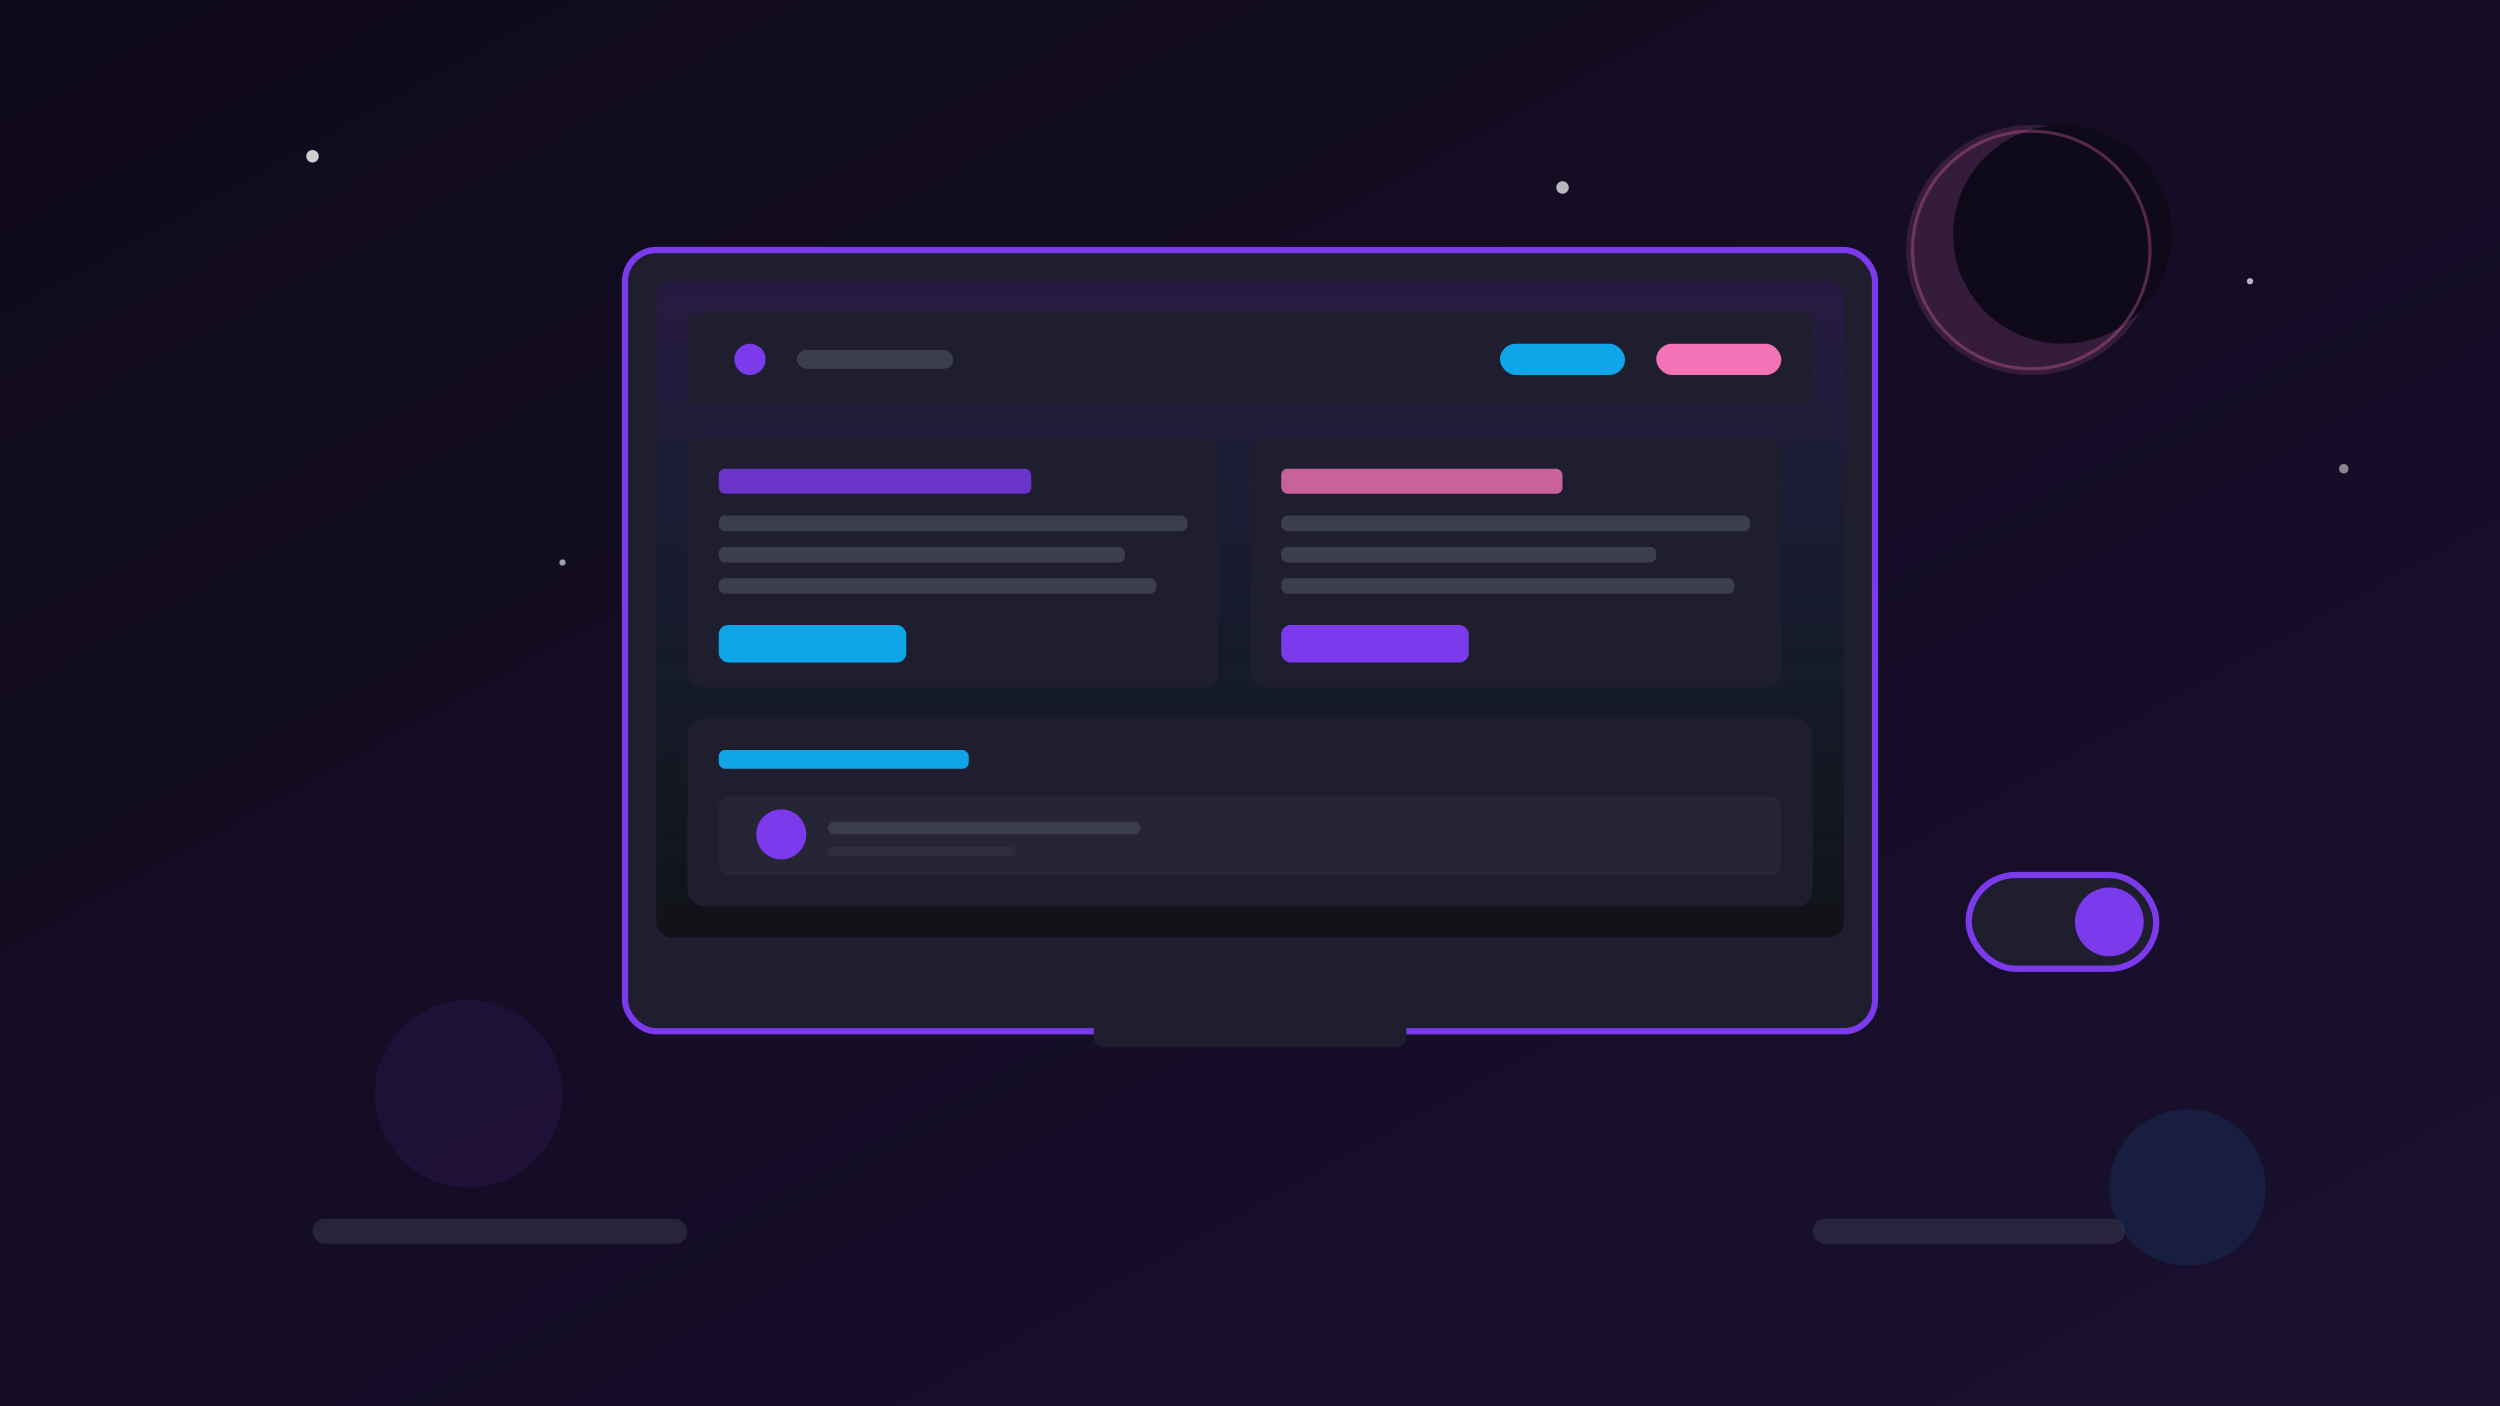 <svg xmlns="http://www.w3.org/2000/svg" viewBox="0 0 800 450">
  <rect x="0" y="0" width="800" height="450" fill="#808080" stroke="none"/>
  <defs>
    <linearGradient id="darkBg" x1="0%" y1="0%" x2="100%" y2="100%">
      <stop offset="0%" style="stop-color:#0F0A1A"/>
      <stop offset="100%" style="stop-color:#1A1030"/>
    </linearGradient>
    <linearGradient id="screenGlow" x1="0%" y1="0%" x2="0%" y2="100%">
      <stop offset="0%" style="stop-color:#7C3AED;stop-opacity:0.2"/>
      <stop offset="100%" style="stop-color:#0EA5E9;stop-opacity:0"/>
    </linearGradient>
  </defs>

  <!-- Background -->
  <rect width="800" height="450" fill="url(#darkBg)"/>

  <!-- Moon -->
  <circle cx="650" cy="80" r="40" fill="#F472B6" opacity="0.15"/>
  <circle cx="660" cy="75" r="35" fill="#0F0A1A"/>
  <circle cx="650" cy="80" r="38" fill="none" stroke="#F472B6" stroke-width="1" opacity="0.3"/>

  <!-- Stars -->
  <circle cx="100" cy="50" r="2" fill="#fff" opacity="0.8"/>
  <circle cx="250" cy="100" r="1.5" fill="#fff" opacity="0.6"/>
  <circle cx="500" cy="60" r="2" fill="#fff" opacity="0.7"/>
  <circle cx="750" cy="150" r="1.5" fill="#fff" opacity="0.5"/>
  <circle cx="180" cy="180" r="1" fill="#fff" opacity="0.6"/>
  <circle cx="720" cy="90" r="1" fill="#fff" opacity="0.7"/>

  <!-- Monitor -->
  <g transform="translate(200, 80)">
    <!-- Monitor frame -->
    <rect x="0" y="0" width="400" height="250" rx="10" fill="#1E1E2E" stroke="#7C3AED" stroke-width="2"/>

    <!-- Screen -->
    <rect x="10" y="10" width="380" height="210" rx="5" fill="#121218"/>
    <rect x="10" y="10" width="380" height="210" rx="5" fill="url(#screenGlow)"/>

    <!-- Dark mode UI elements -->
    <!-- Header -->
    <rect x="20" y="20" width="360" height="30" rx="3" fill="#1E1E2E"/>
    <circle cx="40" cy="35" r="5" fill="#7C3AED"/>
    <rect x="55" y="32" width="50" height="6" rx="3" fill="#3D3D50"/>
    <rect x="280" y="30" width="40" height="10" rx="5" fill="#0EA5E9"/>
    <rect x="330" y="30" width="40" height="10" rx="5" fill="#F472B6"/>

    <!-- Content cards -->
    <rect x="20" y="60" width="170" height="80" rx="5" fill="#1E1E2E"/>
    <rect x="30" y="70" width="100" height="8" rx="2" fill="#7C3AED" opacity="0.8"/>
    <rect x="30" y="85" width="150" height="5" rx="2" fill="#3D3D50"/>
    <rect x="30" y="95" width="130" height="5" rx="2" fill="#3D3D50"/>
    <rect x="30" y="105" width="140" height="5" rx="2" fill="#3D3D50"/>
    <rect x="30" y="120" width="60" height="12" rx="3" fill="#0EA5E9"/>

    <rect x="200" y="60" width="170" height="80" rx="5" fill="#1E1E2E"/>
    <rect x="210" y="70" width="90" height="8" rx="2" fill="#F472B6" opacity="0.8"/>
    <rect x="210" y="85" width="150" height="5" rx="2" fill="#3D3D50"/>
    <rect x="210" y="95" width="120" height="5" rx="2" fill="#3D3D50"/>
    <rect x="210" y="105" width="145" height="5" rx="2" fill="#3D3D50"/>
    <rect x="210" y="120" width="60" height="12" rx="3" fill="#7C3AED"/>

    <!-- Sidebar -->
    <rect x="20" y="150" width="360" height="60" rx="5" fill="#1E1E2E"/>
    <rect x="30" y="160" width="80" height="6" rx="2" fill="#0EA5E9"/>
    <rect x="30" y="175" width="340" height="25" rx="3" fill="#252535"/>
    <circle cx="50" cy="187" r="8" fill="#7C3AED"/>
    <rect x="65" y="183" width="100" height="4" rx="2" fill="#3D3D50"/>
    <rect x="65" y="191" width="60" height="3" rx="1" fill="#2D2D3D"/>

    <!-- Stand -->
    <rect x="170" y="230" width="60" height="10" fill="#1E1E2E"/>
    <rect x="150" y="240" width="100" height="15" rx="3" fill="#1E1E2E"/>
  </g>

  <!-- Toggle switch -->
  <g transform="translate(630, 280)">
    <rect x="0" y="0" width="60" height="30" rx="15" fill="#1E1E2E" stroke="#7C3AED" stroke-width="2"/>
    <circle cx="45" cy="15" r="11" fill="#7C3AED"/>
    <!-- Moon icon on toggle -->
    <path d="M43,11 a4,4 0 1,0 0,8 a3,3 0 1,1 0,-8" fill="#fff"/>
  </g>

  <!-- Floating elements -->
  <circle cx="150" cy="350" r="30" fill="#7C3AED" opacity="0.1"/>
  <circle cx="700" cy="380" r="25" fill="#0EA5E9" opacity="0.1"/>

  <!-- Text suggestion -->
  <rect x="100" y="390" width="120" height="8" rx="4" fill="#3D3D50" opacity="0.5"/>
  <rect x="580" y="390" width="100" height="8" rx="4" fill="#3D3D50" opacity="0.5"/>
</svg>